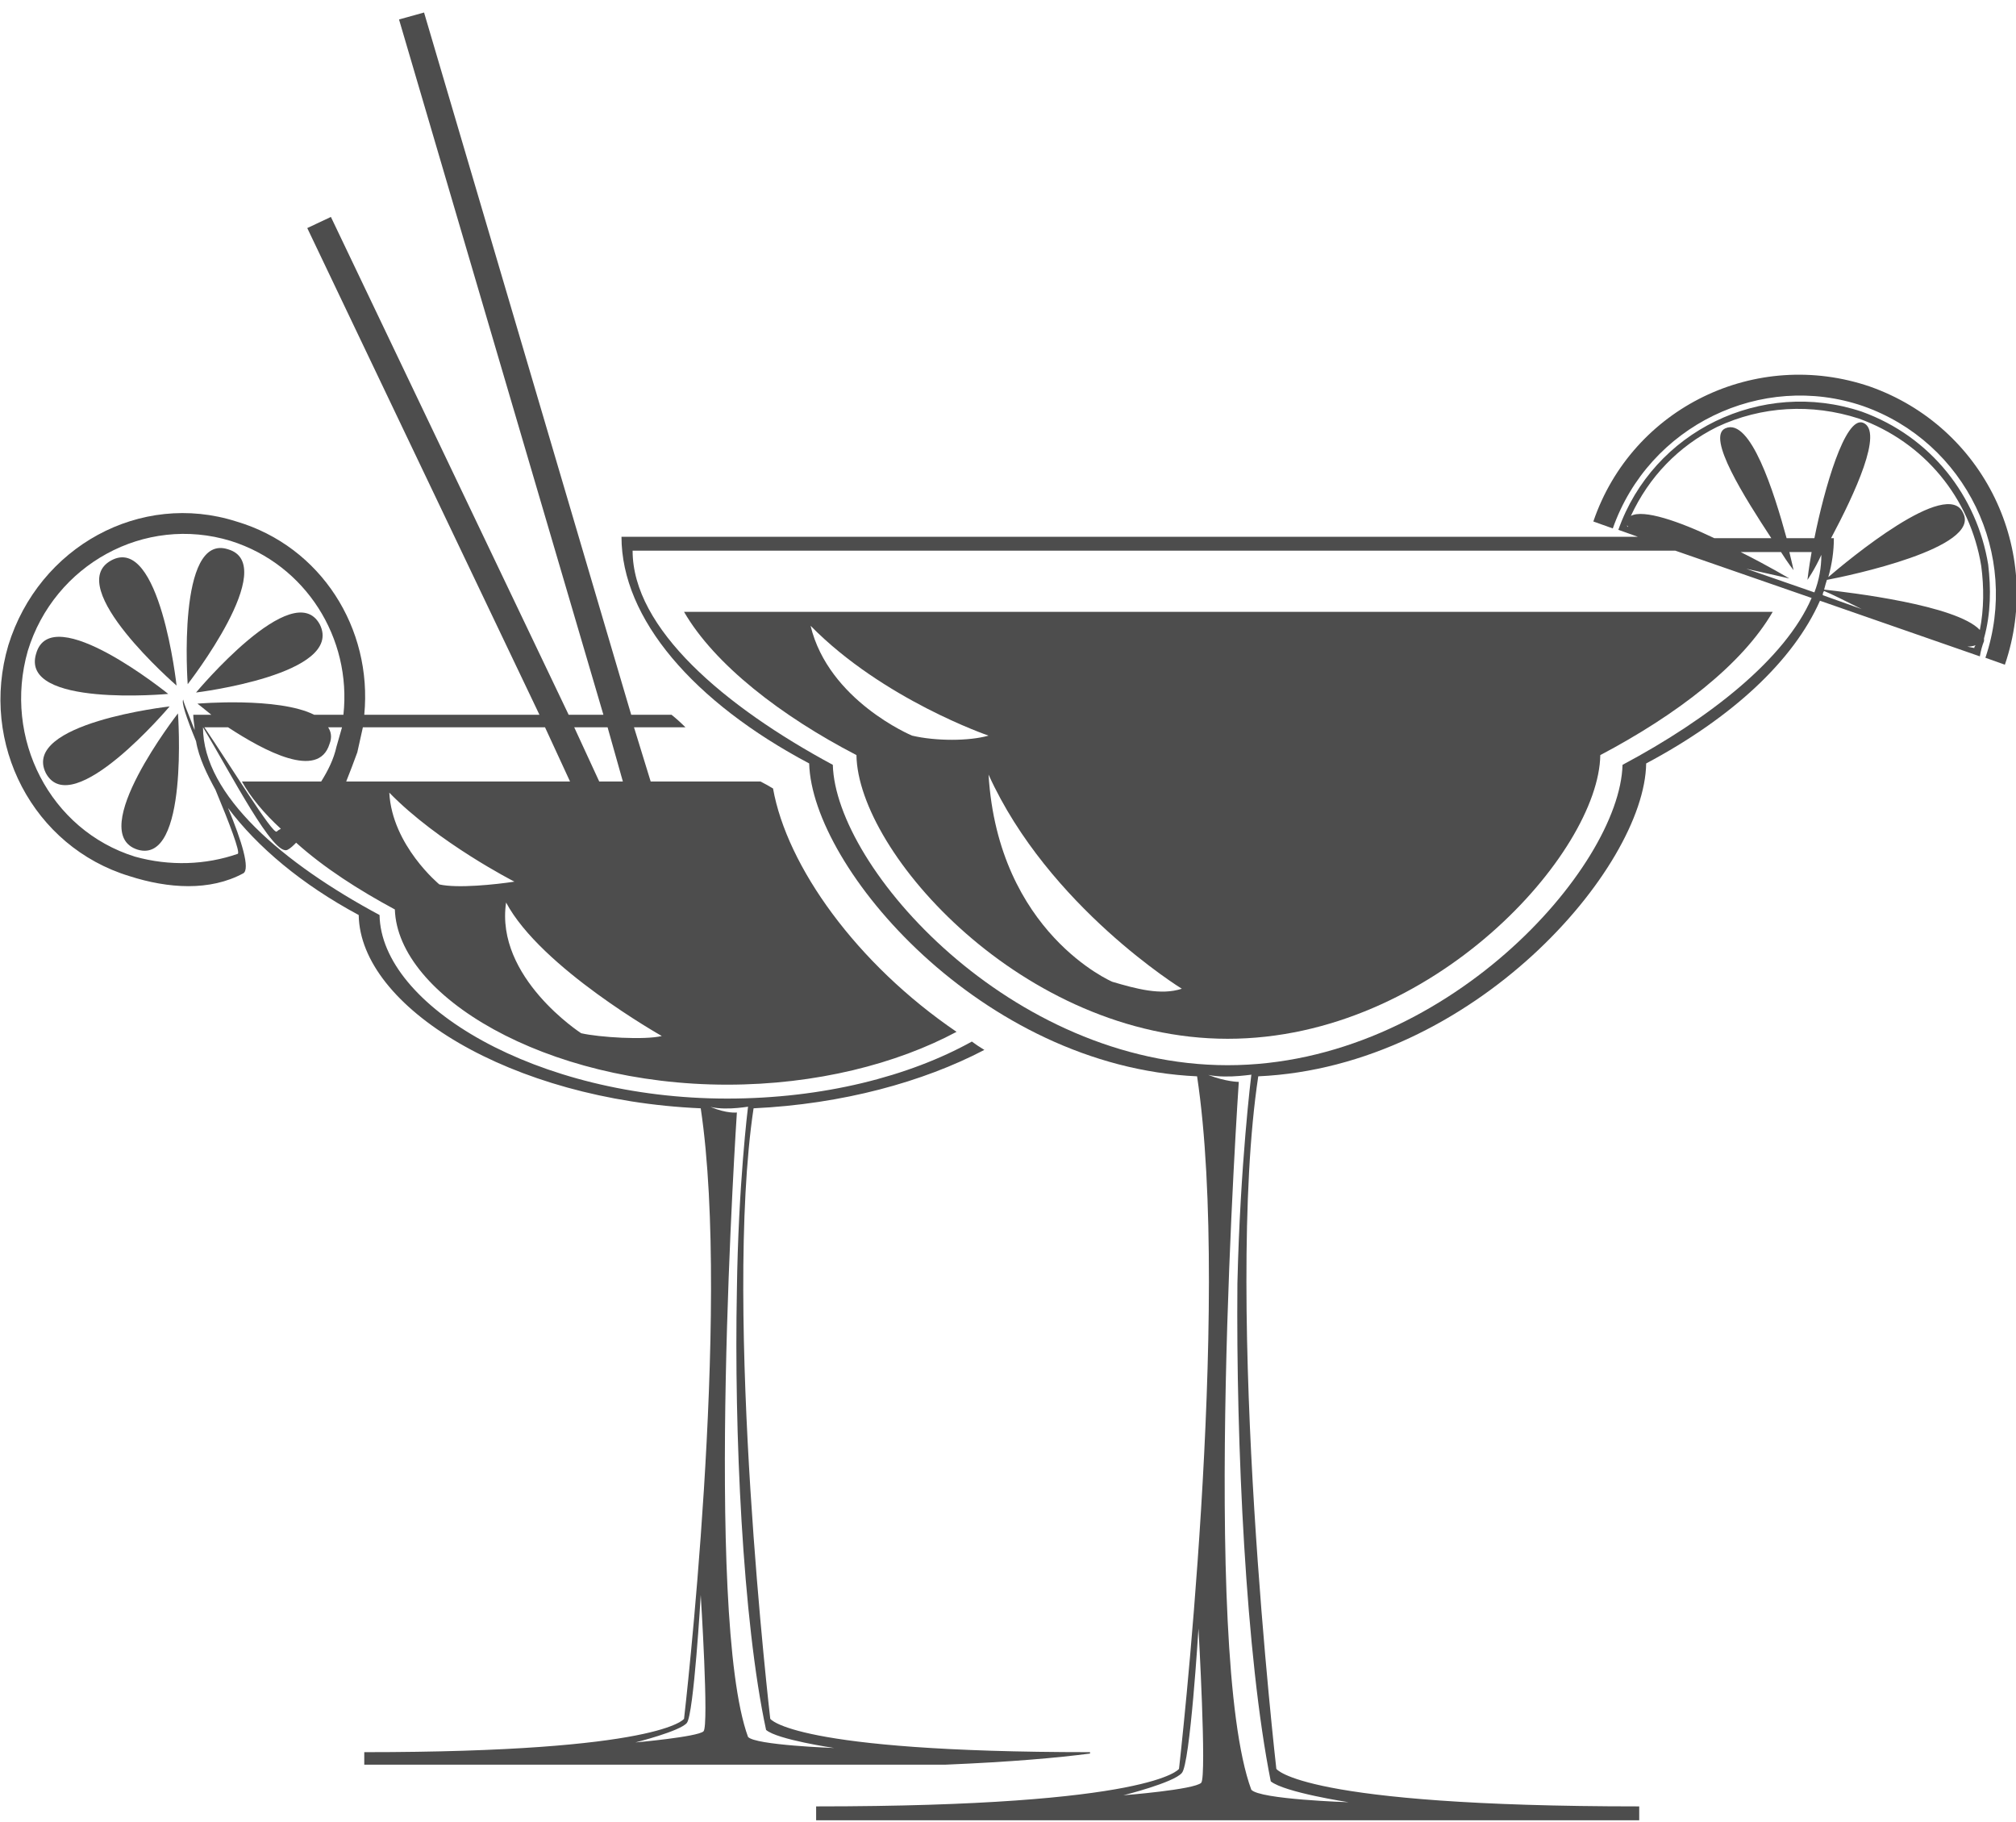 <svg version="1.2" xmlns="http://www.w3.org/2000/svg" viewBox="0 0 145 131" width="145" height="131"><style>.a{fill:#4d4d4d}</style><path class="a" d="m12.1 49.9c0 0-8.4-6.8-9.5-2.9-1.2 3.9 9.5 2.9 9.5 2.9z"/><path class="a" d="m12.7 49.3c0 0-1.2-10.9-4.7-9-3.5 1.9 4.7 9 4.7 9z"/><path class="a" d="m16.4 39.5c-3.7-1.2-2.9 9.7-2.9 9.7 0 0 6.7-8.6 2.9-9.7z"/><path class="a" d="m14.1 49.8c0 0 10.7-1.3 8.9-4.9-1.9-3.5-8.9 4.9-8.9 4.9z"/><path class="a" d="m9.9 61.1c3.7 1.1 2.9-9.8 2.9-9.8 0 0-6.7 8.6-2.9 9.8z"/><path class="a" d="m12.2 50.8c0 0-10.7 1.2-8.9 4.8 1.9 3.5 8.9-4.8 8.9-4.8z"/><path fill-rule="evenodd" class="a" d="m68 126.9h-41.8v-0.9c21.4 0 23-2.4 23-2.4 0 0 3.4-29.2 1.2-43.9-13.7-0.6-24.5-7.3-24.6-13.9-4.1-2.2-7.3-4.9-9.4-7.7 1 2.4 1.6 4.4 1.1 4.7-2.4 1.3-5.4 1.1-8.2 0.2-6.9-2.1-10.8-9.5-8.7-16.6 2.2-7.1 9.5-11.1 16.4-8.9 6.1 1.8 9.8 7.7 9.2 13.9h12.6l-16.7-35 1.7-0.8 17.1 35.8h2.5l-14.7-50 1.8-0.5 14.9 50.5h2.9q0.5 0.4 1 0.9h-3.7l1.2 3.9h7.9q0.4 0.2 0.9 0.5c1 5.6 6 12.6 13.2 17.5-4.3 2.3-10.1 3.8-16.5 3.8-13.1 0-23.7-6.4-23.9-12.6-2.6-1.4-5.1-3-7.1-4.8-0.2 0.2-0.4 0.4-0.6 0.5-1 0.6-4.1-5.5-6.1-8.8 0 4.9 5.8 9.8 12.7 13.5 0.1 6.5 11.3 13.2 25 13.2 6.9 0 13.1-1.6 17.6-4.1q0.4 0.3 0.9 0.6c-4.4 2.3-10.2 3.9-16.6 4.2-2.2 14.7 1.2 43.9 1.2 43.9 0 0 1.6 2.4 23 2.4v0.1c-2.3 0.3-5.6 0.6-10.4 0.8zm-52.5-70.1c-0.6-1.1-1.2-2.3-1.4-3.5-0.7-1.7-1.1-2.9-0.9-3-0.1 0 0.3 0.9 0.8 2.2 0-0.3-0.1-0.7-0.1-1.1h0.2q0-0.1-0.1-0.2 0.1 0.1 0.1 0.2h1.1c-0.6-0.5-1-0.8-1-0.8 0 0 5.8-0.5 8.4 0.8h2.1c0.6-5.5-2.7-10.8-8.1-12.5-6.2-1.9-12.7 1.7-14.6 7.9-1.8 6.3 1.6 12.9 7.7 14.8 2.5 0.7 5.1 0.6 7.4-0.2 0.2-0.1-0.6-2.2-1.6-4.6zm-2.3-6.6q0 0 0 0.1 0-0.1 0-0.1zm23.8 13.2c0 0-5.5-2.8-9-6.4 0.2 3.8 3.6 6.6 3.6 6.6 1.3 0.3 4.1 0 5.4-0.2zm-0.6 1.5c-0.8 5.4 5.4 9.4 5.4 9.4 1.3 0.3 4.6 0.5 5.8 0.2 0 0-8.7-4.9-11.2-9.6zm4.9-12.6l1.8 3.9h1.7l-1.1-3.9zm-16.4 3.9h16.1l-1.8-3.9h-13.1q-0.2 0.9-0.4 1.8-0.4 1.1-0.8 2.1zm-0.3-3.9h-1c0.2 0.3 0.3 0.7 0.1 1.2-0.8 2.6-4.7 0.5-7.3-1.2h-1.7c1.9 2.8 4.9 7.7 5.2 7.5q0.1-0.1 0.3-0.2c-1.2-1.1-2.2-2.3-2.8-3.4h5.7c0.5-0.8 0.9-1.6 1.1-2.5q0.2-0.7 0.4-1.4zm25.8 62.4c0 0-0.5 8.6-1 9.2-0.5 0.6-3.7 1.4-3.7 1.4 0 0 4.5-0.4 4.9-0.8 0.4-0.4-0.2-9.8-0.2-9.8zm9.6 11c0 0-4.1-0.6-4.9-1.3-1.7-7.9-2.3-21.5-2.1-31.6 0.1-7.6 0.8-13.2 0.8-13.2 0.3-0.1-1.4 0.3-2.7 0 1.2 0.5 1.9 0.4 1.9 0.4 0 0-2.4 36.1 0.8 44.9 0.5 0.6 6.2 0.8 6.2 0.8z"/><path fill-rule="evenodd" class="a" d="m49.2 44h78.3c-2.2 3.8-6.9 7.4-12.4 10.3-0.1 7-12 20.4-26.8 20.4-14.7 0-26.6-13.4-26.7-20.4-5.4-2.8-10.2-6.5-12.4-10.3zm21.9 11.7c0.7 11.4 8.9 14.9 8.9 14.9 1.7 0.5 3.5 1 5 0.5 0 0-9.6-5.9-13.9-15.4zm-12.8-10.7c1.3 5.4 7.3 7.9 7.3 7.9 1.7 0.4 4.1 0.4 5.5 0 0 0-7.6-2.6-12.8-7.9z"/><path class="a" d="m134.5 27.8c-8.2-2.8-17.1 1.5-19.9 9.7l1.4 0.5c2.6-7.4 10.7-11.3 18-8.8 7.4 2.6 11.3 10.7 8.8 18.1l1.4 0.5c2.8-8.2-1.5-17.1-9.7-20z"/><path fill-rule="evenodd" class="a" d="m142.7 45.9q0 0.1 0 0.1 0 0.1 0 0.1-0.2 0.5-0.3 1.1l-11.5-4c-1.9 4.3-6.3 8.4-12.5 11.7-0.1 7.5-12.4 21.8-27.9 22.5-2.5 16.6 1.3 49.8 1.3 49.8 0 0 1.8 2.7 26.1 2.7v1h-59.2v-1c24.3 0 26.1-2.7 26.1-2.7 0 0 3.8-33.2 1.3-49.8-15.5-0.7-27.7-15-27.9-22.5-8.3-4.4-13.5-10.4-13.5-16.3h73.1l-1.4-0.5c2.5-7.1 10.3-10.9 17.5-8.5 5 1.8 8.3 6.1 9.1 11 0.2 1.7 0.2 3.5-0.3 5.3zm-56.5 71.2c0 0-0.6 9.8-1.2 10.4-0.6 0.7-4.2 1.6-4.2 1.6 0 0 5.1-0.4 5.6-0.9 0.4-0.5-0.2-11.1-0.2-11.1zm30.9-79.2q0-0.1-0.1-0.1 0 0 0 0zm-30.2 39.4c1.3 0.5 2.2 0.5 2.2 0.5 0 0-2.8 40.9 0.9 50.9 0.6 0.7 7 0.9 7 0.9 0 0-4.6-0.7-5.6-1.5-1.8-9-2.5-24.3-2.4-35.8 0.2-8.6 1-15 1-15 0.3-0.1-1.6 0.3-3.1 0zm43.4-34.3l-9.8-3.4h-75c0 5.6 6.6 11.2 14.4 15.4 0.2 7.4 12.8 21.6 28.4 21.6 15.6 0 28.2-14.2 28.4-21.6 6.2-3.3 11.7-7.6 13.6-12zm12.2-2.3c-0.8-4.9-4.1-8.9-8.8-10.6-3.4-1.1-7-0.9-10.2 0.6-2.8 1.4-4.9 3.6-6.2 6.4 0.9-0.5 3.5 0.4 6 1.6h4.1c-1.9-2.9-4.7-7.3-3.3-7.9 1.8-0.8 3.5 4.6 4.4 7.9h2c0.7-3.5 2.2-8.8 3.5-8.3 1.5 0.6-0.6 5.1-2.3 8.3h0.2q0 1.4-0.4 2.8c1.4-1.2 8.6-7.2 9.7-4.6 1.3 2.5-8.2 4.5-9.8 4.8q-0.1 0.3-0.2 0.7c1.8 0.2 9.5 1.1 11.2 2.9 0.3-1.5 0.3-3.1 0.1-4.6zm-8.6 3.1c-1.2-0.6-2.2-1.1-2.7-1.3q-0.1 0.1-0.1 0.3zm8.2 2.6q-0.3 0.1-0.6 0.1l0.5 0.1q0-0.1 0.1-0.2zm-11.1-6.5c-0.5 1.1-1 1.8-1 1.8 0 0 0.1-0.9 0.3-2h-1.6c0.2 0.8 0.3 1.3 0.3 1.3 0 0-0.4-0.5-0.9-1.3h-2.9c2 1 3.5 1.9 3.5 1.9 0 0-1.3-0.3-3.1-0.7l4.9 1.7q0.5-1.3 0.5-2.7z"/></svg>